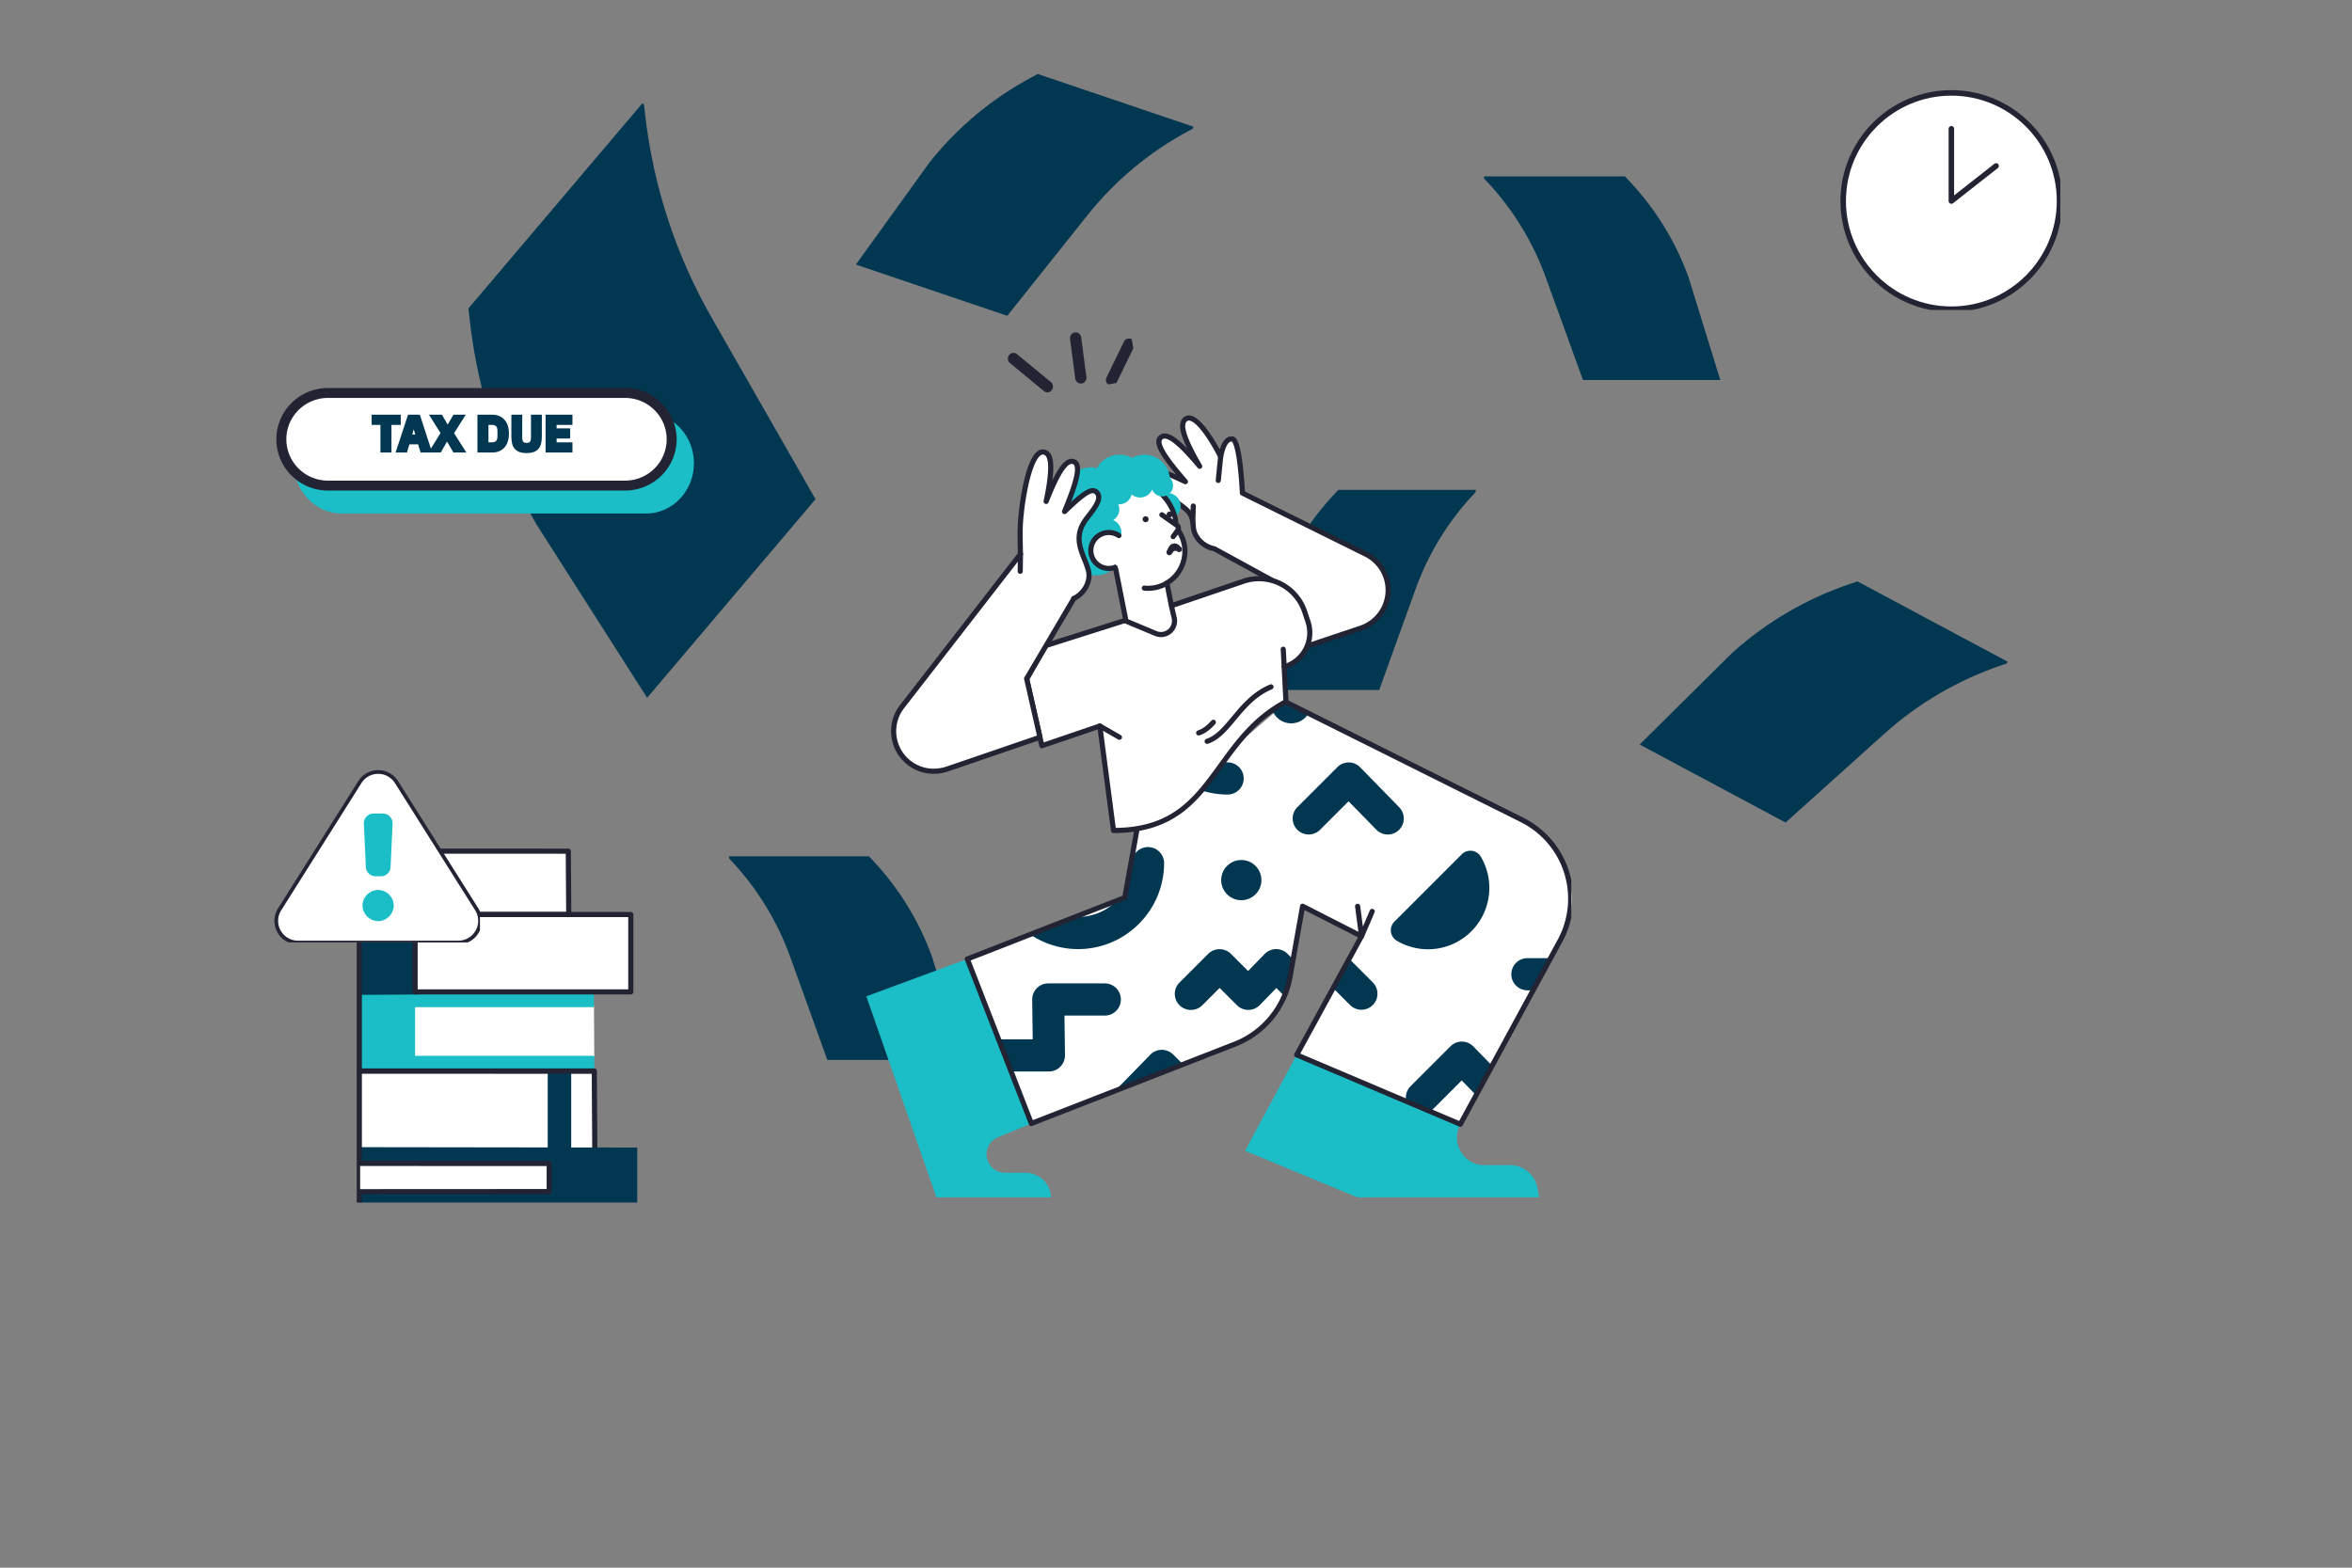 <?xml version="1.0" encoding="iso-8859-1" ?>
              <svg
                version="1.1"
                xmlns="http://www.w3.org/2000/svg"
                xmlns:xlink="http://www.w3.org/1999/xlink"
                viewBox="0 0 654 436"
                width="654"
                height="436"
              >
                <rect x="0" y="0" width="654" height="436" fill="#808080" stroke="none"/>
                <g transform="translate(478.51 49.05) scale(-0.292 0.292)" ><g clip-path="url(#cropPath_Q-_ow_6unATTNRyFleCdo_0)"><defs>
    <clipPath id="clipPath_Q-_ow_6unATTNRyFleCdo">
    <rect x="0" y="0" width="227.406" height="195.8" />
    </clipPath><clipPath id="cropPath_Q-_ow_6unATTNRyFleCdo_0"><rect x="0" y="0" width="225.542" height="193.935" /></clipPath></defs>  <g>  <path d="M130.846,195.22l36-99.22c12.314-33.929,31.417-64.992,56.14-91.29l4.42-4.71h-136l-4.17,4.42   c-24.843,26.356-44.033,57.514-56.39,91.56L0,195.8" fill="rgb(1,55,81)"/> </g> </g></g><g transform="translate(511.755 25.07) scale(0.255 0.255)" ><g clip-path="url(#cropPath_WMZHDUZgppS4wel2fM7k1_0)"><defs>
    <clipPath id="clipPath_WMZHDUZgppS4wel2fM7k1">
    <rect x="0" y="0" width="241.92" height="241.92" />
    </clipPath><clipPath id="cropPath_WMZHDUZgppS4wel2fM7k1_0"><rect x="0" y="0" width="239.779" height="239.779" /></clipPath></defs>  <g>  <g>   <circle cx="120.96" cy="120.96" r="117.96" fill="#FFFFFF"/>   <path d="M120.96,241.92C54.262,241.92,0,187.658,0,120.96S54.262,0,120.96,0s120.96,54.262,120.96,120.96    S187.658,241.92,120.96,241.92z M120.96,6C57.571,6,6,57.571,6,120.96s51.571,114.96,114.96,114.96s114.96-51.571,114.96-114.96    S184.349,6,120.96,6z" fill="#222433"/>  </g>  <g>   <path d="M120.959,123.96c-0.446,0-0.895-0.099-1.311-0.302c-1.033-0.502-1.688-1.55-1.688-2.698V42.11    c0-1.657,1.343-3,3-3s3,1.343,3,3v72.679l43.947-34.518c1.302-1.023,3.189-0.797,4.212,0.506c1.023,1.303,0.797,3.189-0.506,4.212    l-48.8,38.33C122.274,123.743,121.62,123.96,120.959,123.96z" fill="#222433"/>  </g> </g> </g></g><g transform="translate(268.14 238.165) scale(-0.29 0.292)" ><g clip-path="url(#cropPath_AhhKzBPQ7hhdQYAalCNpf_0)"><defs>
    <clipPath id="clipPath_AhhKzBPQ7hhdQYAalCNpf">
    <rect x="0" y="0" width="227.406" height="195.8" />
    </clipPath><clipPath id="cropPath_AhhKzBPQ7hhdQYAalCNpf_0"><rect x="0" y="0" width="225.527" height="193.935" /></clipPath></defs>  <g>  <path d="M130.846,195.22l36-99.22c12.314-33.929,31.417-64.992,56.14-91.29l4.42-4.71h-136l-4.17,4.42   c-24.843,26.356-44.033,57.514-56.39,91.56L0,195.8" fill="rgb(1,55,81)"/> </g> </g></g><g transform="translate(346.075 136.25) scale(0.285 0.287)" ><g clip-path="url(#cropPath_waoz5himHqHqcYfm4zZQJ_0)"><defs>
    <clipPath id="clipPath_waoz5himHqHqcYfm4zZQJ">
    <rect x="0" y="0" width="227.406" height="195.8" />
    </clipPath><clipPath id="cropPath_waoz5himHqHqcYfm4zZQJ_0"><rect x="0" y="0" width="225.495" height="193.899" /></clipPath></defs>  <g>  <path d="M130.846,195.22l36-99.22c12.314-33.929,31.417-64.992,56.14-91.29l4.42-4.71h-136l-4.17,4.42   c-24.843,26.356-44.033,57.514-56.39,91.56L0,195.8" fill="rgb(1,55,81)"/> </g> </g></g><g transform="translate(99.19 235.985) scale(0.239 0.238)" ><g clip-path="url(#cropPath_TN5KnhSGk7cLs9LlJ9B7D_0)"><defs>
    <clipPath id="clipPath_TN5KnhSGk7cLs9LlJ9B7D">
    <rect x="0" y="0" width="328.63" height="416" />
    </clipPath><clipPath id="cropPath_TN5KnhSGk7cLs9LlJ9B7D_0"><rect x="0" y="0" width="326.348" height="413.714" /></clipPath></defs>  <g>  <g>   <polyline points="3,260 276.4,260.018 277,353 5,354   " fill="#FFFFFF"/>   <path d="M5,357c-1.652,0-2.994-1.336-3-2.989c-0.006-1.657,1.332-3.005,2.989-3.011l268.991-0.989l-0.562-86.993    L3,263c-1.657,0-3-1.343-3-3c0-1.657,1.343-3,3-3l0,0l273.399,0.018c1.649,0,2.989,1.332,3,2.981L280,352.981    c0.005,0.797-0.308,1.563-0.868,2.13c-0.561,0.566-1.323,0.886-2.121,0.889l-272,1C5.007,357,5.004,357,5,357z" fill="#222433"/>  </g>  <g>   <polygon points="65,183 65,244 276.4,244 276,183   " fill="#FFFFFF"/>  </g>  <g>   <rect x="222.22" y="260.018" width="27.33" height="92.43" fill="rgb(1,55,81)"/>  </g>  <g>   <path d="M275.9,167.588L5,167v93l271.41,0.068v-17.86H67.9v-56.81l208.068,0.003L275.9,167.588z" fill="rgb(27,189,199)"/>  </g>  <g>   <polygon points="5.63,76.158 69.952,76.158 69.952,170.612 5,171   " fill="rgb(1,55,81)"/>  </g>  <g>   <polyline points="3,3 246.18,3.108 246.69,77.158 4.69,77.158   " fill="#FFFFFF"/>   <path d="M246.689,80.158h-242c-1.657,0-3-1.343-3-3c0-1.657,1.343-3,3-3h238.979L243.2,6.106L2.999,6    C1.342,5.999-0.001,4.656,0,2.999C0.001,1.342,1.344,0,3,0c0.001,0,0.001,0,0.001,0l243.18,0.108    c1.648,0.001,2.987,1.331,2.999,2.979l0.51,74.05c0.006,0.799-0.309,1.568-0.871,2.135    C248.255,79.839,247.488,80.158,246.689,80.158z" fill="#222433"/>  </g>  <g>   <rect x="67.9" y="77.158" width="250.98" height="90.43" fill="#FFFFFF"/>   <path d="M318.88,170.588H67.899c-1.657,0-3-1.343-3-3v-90.43c0-1.657,1.343-3,3-3h250.98c1.657,0,3,1.343,3,3v90.43    C321.88,169.244,320.537,170.588,318.88,170.588z M70.899,164.588h244.98v-84.43H70.899V164.588z" fill="#222433"/>  </g>  <g>   <polygon points="4,349 328.63,349.448 328.63,415.168 4,415 4,401 223.94,400.878 223.94,368.068 4,368   " fill="rgb(1,55,81)"/>  </g>  <g>   <path d="M3,416c-1.657,0-3-1.343-3-3V3c0-1.657,1.343-3,3-3s3,1.343,3,3v410C6,414.657,4.657,416,3,416z" fill="#222433"/>  </g>  <g>   <polyline points="4,368 223.94,368.068 223.94,400.878 4,401   " fill="#FFFFFF"/>   <path d="M4,404c-1.656,0-2.999-1.342-3-2.998c-0.001-1.657,1.342-3.001,2.998-3.002l216.941-0.121v-26.813L3.999,371    c-1.657,0-3-1.344-2.999-3.001C1.001,366.343,2.344,365,4,365h0.001l219.939,0.068c1.656,0,2.999,1.344,2.999,3v32.81    c0,1.656-1.342,2.999-2.998,3L4.002,404C4.001,404,4,404,4,404z" fill="#222433"/>  </g>  <g>   <path d="M276,263H5c-1.657,0-3-1.343-3-3s1.343-3,3-3h271c1.657,0,3,1.343,3,3S277.657,263,276,263z" fill="#222433"/>  </g> </g> </g></g><g transform="translate(240.89 115.54) scale(0.238 0.238)" ><g clip-path="url(#cropPath_vPotHc65ry3vmMmwxWwBo_0)"><defs>
    <clipPath id="clipPath_vPotHc65ry3vmMmwxWwBo">
    <rect x="0" y="0" width="825.911" height="915.996" />
    </clipPath><clipPath id="cropPath_vPotHc65ry3vmMmwxWwBo_0"><rect x="0" y="0" width="823.623" height="913.706" /></clipPath></defs>      <g>     <g>       <path d="M515.131,269.532,577.9,248.5a46.873,46.873,0,0,0,4.6-86.9L439.391,90.7c-.174-3.818-2.991-62.331-11.891-63.2-7.13-.734-11.189,8.893-13.5,20.558C401.063,23.112,384.021-1.8,373.8,3.8c-9.5,5.3-2.3,24.7,15.7,55.6C368.8,34.8,351.8,18.2,343.7,26s13,32.5,29.1,51.4c-15.7-7.2-36.6-17.8-41.8-10.8-7.6,10,9.9,19.8,20.8,27.4,24.1,16.9,29,18,30.3,36.6.845,11.642,11.652,22.931,24.474,25.177l68.443,37.41,1.26,1.321a150.869,150.869,0,0,1,38.7,74.254Z" fill="#fff"/>       <path d="M515.131,272.532a3,3,0,0,1-2.94-2.406l-.157-.774a147.672,147.672,0,0,0-37.928-72.778l-.938-.983-67.61-36.955c-13.933-2.676-25.5-14.8-26.45-27.823-1.051-15.047-4.173-17.2-21.5-29.136-2.276-1.569-4.78-3.294-7.533-5.225-1.246-.868-2.585-1.77-3.964-2.7-8.68-5.845-18.519-12.47-19.824-20.345a10.911,10.911,0,0,1,2.321-8.628c5.227-7.035,18.769-2.214,33.245,4.278-17.836-21.537-28.391-37.37-20.237-45.223a9.879,9.879,0,0,1,7.551-2.766c6.227.326,14.127,5.566,25.6,17.342-7.036-14.627-9.352-24.18-7.628-30.48a10.648,10.648,0,0,1,5.2-6.755,9.945,9.945,0,0,1,7.952-.651C391.382,3.9,404.419,24.249,412.97,39.757c3.325-10.8,8.306-15.913,14.837-15.246,4.138.405,8.455,4.7,11.889,33.12,1.57,12.989,2.352,26.294,2.6,31.16l141.53,70.117a49.872,49.872,0,0,1-4.959,92.426l-62.788,21.043A3,3,0,0,1,515.131,272.532ZM336.758,67.217c-1.574,0-2.744.352-3.35,1.168a5.04,5.04,0,0,0-1.2,4.042c.882,5.324,9.961,11.437,17.256,16.349,1.407.948,2.774,1.868,4.051,2.759,2.745,1.925,5.235,3.641,7.5,5.2,17.989,12.4,22.824,15.728,24.077,33.651.753,10.372,10.622,20.438,22,22.431a2.991,2.991,0,0,1,.921.323l68.443,37.41a2.992,2.992,0,0,1,.733.562l1.259,1.321a153.659,153.659,0,0,1,38.93,73.181l59.569-19.964a43.873,43.873,0,0,0,4.287-81.336L438.059,93.385a3,3,0,0,1-1.665-2.551c-.073-1.611-.767-16.154-2.45-30.752C431.033,34.849,427.69,31,427.023,30.467c-5.6-.311-8.7,11.214-10.076,18.169a3,3,0,0,1-5.606.8c-12.8-24.679-25.065-40.817-32.8-43.171a3.971,3.971,0,0,0-3.3.162,4.718,4.718,0,0,0-2.312,3.088c-2.883,10.527,13.71,39.01,19.162,48.37a3,3,0,0,1-4.887,3.442c-7.767-9.229-28.4-33.744-38.349-34.266a3.823,3.823,0,0,0-3.075,1.1c-1.061,1.021-2.617,4.782,5.825,17.614,6.124,9.308,15.241,20.01,23.285,29.453l.193.226a3,3,0,0,1-3.534,4.673c-1.376-.631-2.791-1.288-4.233-1.957C358.588,74.115,343.725,67.217,336.758,67.217ZM427.2,30.481h0Z" fill="#222433"/>     </g>     <path d="M317.364,482.847,303,563.4,119,635.2l74.8,192.2,238-92.8a103.03,103.03,0,0,0,64.1-78l14.828-83.082L579.5,608.6,503.8,747.2,695,828.3,811.4,614a103.045,103.045,0,0,0-43.8-141.1L491.3,335" fill="#fff"/>     <g>       <path d="M292.215,567.214l-47.922,18.7q1.593.081,3.207.082A62.6,62.6,0,0,0,292.215,567.214Z" fill="none"/>       <path d="M438.1,566.5A23.5,23.5,0,1,1,461.6,543,23.5,23.5,0,0,1,438.1,566.5ZM595.8,484l-32.4-33.1-33.3,33.3a18.738,18.738,0,0,1-26.5-26.5L550.3,411a18.713,18.713,0,0,1,26.7.2l45.6,46.7a18.7,18.7,0,0,1-13.4,31.8A18.557,18.557,0,0,1,595.8,484ZM617,591.5l78.6-78.6a14.192,14.192,0,0,1,22.3,2.7,71.684,71.684,0,0,1-98.2,98.2A14.243,14.243,0,0,1,617,591.5Z" fill="none"/>       <path d="M695.6,777.1l-33.3,33.3a18.586,18.586,0,0,1-3.738,2.868L694,828.3l18.456-33.98Z" fill="none"/>       <path d="M347.9,523.2a18.8,18.8,0,1,0-37.6,0,62.345,62.345,0,0,1-5.833,26.364L302,563.4l-9.785,3.818A62.6,62.6,0,0,1,247.5,586q-1.614,0-3.207-.082L191.532,606.5A99.823,99.823,0,0,0,247.5,623.6C302.8,623.6,347.8,578.6,347.9,523.2Z" fill="rgb(1,55,81)"/>       <path d="M591.7,689a18.771,18.771,0,0,0,0-26.5l-27.577-27.577L545.4,669.2,565.2,689A18.771,18.771,0,0,0,591.7,689Z" fill="rgb(1,55,81)"/>       <path d="M478.8,623.6h-.1a19.043,19.043,0,0,0-13.3,5.7L446,649.2l-20-20a18.831,18.831,0,0,0-26.6,0l-33.5,33.5a18.75,18.75,0,0,0,13.3,32,19.094,19.094,0,0,0,13.4-5.5L412.8,669,433,689.2a19.025,19.025,0,0,0,13.3,5.5h.1a19.043,19.043,0,0,0,13.3-5.7l19.4-19.9,9.351,9.35A103.118,103.118,0,0,0,494.9,656.6l3.741-20.96L492.1,629.1A19.025,19.025,0,0,0,478.8,623.6Z" fill="rgb(1,55,81)"/>       <path d="M226.7,761a18.737,18.737,0,0,0,5.4-13.4l-.6-46.3h47.1a18.8,18.8,0,0,0,0-37.6H212.5a18.531,18.531,0,0,0-13.3,5.6,18.737,18.737,0,0,0-5.4,13.4l.6,46.3h-39.9l14.633,37.6H213.4A18.531,18.531,0,0,0,226.7,761Z" fill="rgb(1,55,81)"/>       <path d="M345.2,741.3h-.1a19.043,19.043,0,0,0-13.3,5.7l-41.314,42.311L370.005,758.3l-11.5-11.5A19.025,19.025,0,0,0,345.2,741.3Z" fill="rgb(1,55,81)"/>       <circle cx="438.1" cy="542.996" r="23.5" fill="rgb(1,55,81)"/>       <path d="M422.1,405.4c-1.967,0-3.911-.1-5.832-.283A216.339,216.339,0,0,1,400.3,425.319c-3.377,3.844-6.285,8.108-9.859,11.778-.191.2-.4.379-.59.572A99.888,99.888,0,0,0,422.1,443a18.8,18.8,0,0,0,0-37.6Z" fill="rgb(1,55,81)"/>       <path d="M622.6,457.9,577,411.2a18.713,18.713,0,0,0-26.7-.2l-46.7,46.7a18.738,18.738,0,0,0,26.5,26.5l33.3-33.3L595.8,484a18.717,18.717,0,0,0,26.5.4A18.771,18.771,0,0,0,622.6,457.9Z" fill="rgb(1,55,81)"/>       <path d="M496.4,359.8a23.484,23.484,0,0,0,20.389-11.822L493.3,336l-19.785,5.633A23.5,23.5,0,0,0,496.4,359.8Z" fill="rgb(1,55,81)"/>       <path d="M753.6,653a18.778,18.778,0,0,0,18.8,18.8h6.605l20.423-37.6H772.4A18.778,18.778,0,0,0,753.6,653Z" fill="rgb(1,55,81)"/>       <path d="M695.6,777.1l16.856,17.22,18.7-34.432L709.2,737.4a18.628,18.628,0,0,0-13.3-5.7h-.1a18.848,18.848,0,0,0-13.3,5.5l-46.7,46.7a18.734,18.734,0,0,0-4.942,17.617l27.7,11.751A18.586,18.586,0,0,0,662.3,810.4Z" fill="rgb(1,55,81)"/>       <path d="M706.9,602.8a71.763,71.763,0,0,0,11-87.2,14.192,14.192,0,0,0-22.3-2.7L617,591.5a14.243,14.243,0,0,0,2.7,22.3A71.64,71.64,0,0,0,706.9,602.8Z" fill="rgb(1,55,81)"/>     </g>     <path d="M192.8,827.4l-39,16.1a21.446,21.446,0,0,0-13.3,21.4h0A21.612,21.612,0,0,0,162,885h23.9a29.96,29.96,0,0,1,30,30v1H82.7L0,678.8l118-43.6,74.8,192.2" fill="rgb(27,189,199)"/>     <path d="M502.8,747.2,694,828.3h0c-11.8,21.5,3.8,47.8,28.3,47.8h29.9A32.357,32.357,0,0,1,784,902.6l2.5,13.4H579.2L442.5,859.3Z" fill="rgb(27,189,199)"/>     <path d="M694,831.3a2.96,2.96,0,0,1-1.169-.238l-191.2-81.1a3,3,0,0,1-1.462-4.2l74.221-135.892L511.97,578.025l-14.117,79.1a106.608,106.608,0,0,1-65.967,80.27l-238,92.8A3,3,0,0,1,190,828.483l-74.8-192.2a3,3,0,0,1,1.705-3.883l182.433-71.189L313.41,482.32a3,3,0,1,1,5.907,1.054l-14.363,80.548a3,3,0,0,1-1.863,2.268L121.883,636.9,194.507,823.51,429.71,731.8a100.579,100.579,0,0,0,62.237-75.731l14.827-83.083a3,3,0,0,1,4.317-2.146l68.772,35.082a3,3,0,0,1,1.27,4.111L507.02,745.727l185.644,78.744,115.1-211.907A100.044,100.044,0,0,0,765.241,475.57L488.96,337.68a3,3,0,1,1,2.68-5.368l276.3,137.9a106.045,106.045,0,0,1,45.094,145.221l-116.4,214.3A3,3,0,0,1,694,831.3Z" fill="#222433"/>     <path d="M578.6,611.6a3.174,3.174,0,0,1-.41-.028,3,3,0,0,1-2.566-2.581l-4.6-35a3,3,0,0,1,5.95-.782l3.172,24.141,8.095-18.93a3,3,0,1,1,5.516,2.359l-12.4,29A3,3,0,0,1,578.6,611.6Z" fill="#222433"/>     <g>       <path d="M356.422,222.362,440.5,193.8a56.266,56.266,0,0,1,71.6,35.5L516,241a41.19,41.19,0,0,1-25.8,52.1l-1.984.673L490.3,335l-2.337.785C401.8,383.4,405.646,485,288.8,485L272.83,363.128l-.1-.178L205.1,386l-17.75-77.954,22-39Z" fill="#fff"/>       <path d="M288.8,488a3,3,0,0,1-2.974-2.611l-15.521-118.44-64.237,21.89a3,3,0,0,1-3.893-2.173l-17.75-77.954a3,3,0,0,1,.312-2.14l22-39a3,3,0,0,1,1.705-1.385l147.044-46.672,84.049-28.555a59.264,59.264,0,0,1,75.411,37.391l3.9,11.7a44.282,44.282,0,0,1-27.519,55.834l1.969,38.963a3,3,0,0,1-2.041,3l-2.078.7c-33.669,18.682-53.331,45.756-72.348,71.941C387.877,450.343,360.531,488,288.8,488ZM272.728,359.95a3,3,0,0,1,2.606,1.512l.1.178a3,3,0,0,1,.37,1.1l15.626,119.241c66.692-.88,91.675-35.277,120.543-75.026,19.447-26.777,39.557-54.465,74.538-73.8a2.963,2.963,0,0,1,.5-.218l.181-.061-1.969-38.955a3,3,0,0,1,2.031-2.992l1.985-.674a38.272,38.272,0,0,0,23.919-48.307l-3.9-11.7a53.266,53.266,0,0,0-67.785-33.61L357.388,225.2l-.058.019L211.383,271.544l-20.851,36.962,16.754,73.576,64.475-21.972A3.016,3.016,0,0,1,272.728,359.95Zm83.694-137.589h0Z" fill="#222433"/>     </g>     <path d="M295.7,379.1a2.986,2.986,0,0,1-1.5-.4l-22.9-13.2a3,3,0,0,1,3-5.2l22.9,13.2a3,3,0,0,1-1.5,5.6Z" fill="#222433"/>     <path d="M488.2,296.7a3,3,0,0,1-2.993-2.84l-1.1-20.5a3,3,0,0,1,5.992-.321l1.1,20.5a3,3,0,0,1-2.835,3.156C488.306,296.694,488.251,296.7,488.2,296.7Z" fill="#222433"/>     <path d="M398.2,383.8a3,3,0,0,1-.922-5.856c11.228-3.627,19.8-13.908,29.723-25.814,11.424-13.706,24.373-29.24,44.644-37.7a3,3,0,1,1,2.31,5.537c-18.913,7.894-31.362,22.829-42.346,36-10.082,12.1-19.606,23.522-32.487,27.682A2.993,2.993,0,0,1,398.2,383.8Z" fill="#222433"/>     <path d="M388.3,374a3,3,0,0,1-.935-5.852c5.331-1.749,10.527-5.555,15.884-11.633a3,3,0,0,1,4.5,3.967c-6.083,6.9-12.139,11.275-18.514,13.367A3,3,0,0,1,388.3,374Z" fill="#222433"/>     <path d="M411.2,78.9a2.86,2.86,0,0,1-.305-.016,3,3,0,0,1-2.684-3.285l2.8-27.8a3,3,0,1,1,5.97.6l-2.8,27.8A3,3,0,0,1,411.2,78.9Z" fill="#222433"/>     <path d="M381.4,127.3l-.1,0a3,3,0,0,1-2.9-3.1l.6-18.4a3,3,0,1,1,6,.195l-.6,18.4A3,3,0,0,1,381.4,127.3Z" fill="#222433"/>     <path d="M170.5,338.9a3,3,0,0,1-2.582-4.524l16.8-28.5a3,3,0,1,1,5.169,3.047l-16.8,28.5A3,3,0,0,1,170.5,338.9Z" fill="#222433"/>     <path d="M344.887,94.083a17.677,17.677,0,0,1,2.319,2.863c1,.982,1.9,2.1,2.84,2.941a35.482,35.482,0,0,1,11.09,18.136,15.188,15.188,0,0,0-17.472-24.83A4.858,4.858,0,0,1,344.887,94.083Z" fill="rgb(27,189,199)"/>     <path d="M361.588,130.544a3,3,0,0,1-3-2.935,39.753,39.753,0,0,0-2.963-14.275c-3.6-8.781-8.131-15.272-14.257-20.427a3,3,0,1,1,3.862-4.591c6.9,5.8,11.965,13.029,15.947,22.742a45.718,45.718,0,0,1,3.41,16.422,3,3,0,0,1-2.934,3.064Z" fill="#222433"/>     <path d="M291.275,178.318l.009.018a2.254,2.254,0,0,1,.221.619l11.761,59.482a2.289,2.289,0,0,0,1.363,1.668L338.2,254.134a15.876,15.876,0,0,0,21.6-18.2l-3.3-14.3-4.918-24.9a2.294,2.294,0,0,1,1.028-2.366,42.982,42.982,0,0,0,11.778-60.974,2.181,2.181,0,0,1-.241-.439l-2.308-5.7c-.1-.244-3.492-1.947-3.492-2.21,0-5-1.1-8.367-3-13-3.294-8.034-11-17-17-23l-4.138-6.322a2.288,2.288,0,0,0-1.93-.431l-36.917,8.519a2.287,2.287,0,0,0-1.5,1.153l-15.342,28.765a2.306,2.306,0,0,0-.232.668l-1.773,9.751a2.289,2.289,0,0,1-.9,1.436l-13.435,9.853a2.288,2.288,0,0,0-.926,1.632l-.534,5.691c-1.287,13.738,5.555,27.138,21.369,28.268a2.484,2.484,0,0,0,.517-.019l6.325-.892A2.293,2.293,0,0,1,291.275,178.318Z" fill="#fff"/>     <circle cx="354.4" cy="115.796" r="3.5" fill="#222433"/>     <g>       <path d="M345.3,116.1l17.5,12.3a4.234,4.234,0,0,1,1,6l-5.3,7.2" fill="#fff"/>       <path d="M358.5,144.6a3,3,0,0,1-2.413-4.779l5.3-7.2a1.233,1.233,0,0,0-.3-1.764l-17.5-12.3a3,3,0,0,1,3.45-4.909l17.5,12.3a7.232,7.232,0,0,1,1.69,10.234l-5.3,7.2A3,3,0,0,1,358.5,144.6Z" fill="#222433"/>     </g>     <circle cx="326.3" cy="121.296" r="3.5" fill="#222433"/>     <path d="M351,158.4l2.4-4.7a7.571,7.571,0,0,1,12.1-1.9l2.3,2.3a3.26,3.26,0,0,1,.9,3.1h0a3.318,3.318,0,0,1-5,2l-.7-.5a3.368,3.368,0,0,0-4.6.9l-1.6,2.3a3.3,3.3,0,0,1-4.8.7l-.2-.1A3.5,3.5,0,0,1,351,158.4Z" fill="#222433"/>     <path d="M329.054,205.005q-2.271,0-4.547-.223a3,3,0,1,1,.587-5.972,40.04,40.04,0,0,0,24.563-5.487,3,3,0,0,1,3.087,5.145,45.992,45.992,0,0,1-23.69,6.537Z" fill="#222433"/>     <path d="M344.249,259.042a18.849,18.849,0,0,1-7.311-1.48l-34.695-14.5a3,3,0,0,1-1.786-2.186l-11.976-60.569q-.381-.721-.735-1.458a3,3,0,0,1,5.4-2.606q.395.82.827,1.62a2.956,2.956,0,0,1,.3.843l11.752,59.437,33.224,13.883a12.877,12.877,0,0,0,17.52-14.759l-3.3-14.3-5.243-26.534a3,3,0,0,1,1.408-3.159A40.221,40.221,0,0,0,369.2,158.9a39.691,39.691,0,0,0-7.5-23.3,3,3,0,0,1,4.873-3.5,45.649,45.649,0,0,1,8.622,26.8,46.262,46.262,0,0,1-20.68,38.4l4.824,24.418,3.279,14.207a18.9,18.9,0,0,1-18.374,23.121Z" fill="#222433"/>     <path d="M354.65,72.888a30,30,0,0,0-44.4-23.227,30.005,30.005,0,0,0-40.907,11.9,30,30,0,0,0-20.566,2.31c.009.419-13.382,43.347-14.15,45.574,3.894-3.172,27.134-24.706,33.173-20.646,14.24,9.574-12.964,34.394-15.606,39.749-11.268,22.842,8.262,44.5,6.692,56.869a29.979,29.979,0,0,0,27.739-4.852c-1.035-.185-27.125.734-23.01-23.2,4.508-30.647,30.771-17.308,33.871-15.9a16.135,16.135,0,0,0-9.083-19.2,14.553,14.553,0,0,0,5.911-18.538c.457.043.918.07,1.386.07a14.6,14.6,0,0,0,14.253-11.463,15.393,15.393,0,0,0,23.969-5.7A12.7,12.7,0,1,0,354.65,72.888Z" fill="rgb(27,189,199)"/>     <g>       <path d="M187.3,307.5l55-93.2-.164-.362c12.718-5.45,20.453-20.681,17.364-32.638-4.6-18.1-20.3-36.4-2.8-60,8-10.6,21.4-25.4,11.1-32.5-7.1-4.9-23.6,11.7-36.2,23.5,9.3-23,21.5-53.2,11.3-58-10.1-4.8-21,16.3-32.8,46.2,7.2-35,8-55.7-2.7-57.7-17.6-3.3-27.7,66.9-27.7,93.2,0,11.1.183,19.711.4,25.988L42.5,339.3a46.843,46.843,0,0,0,36.3,76.5,51.793,51.793,0,0,0,15.1-2.4l108.958-37.3Z" fill="#fff"/>       <path d="M78.8,418.8a49.843,49.843,0,0,1-38.619-81.4L177.063,161c-.241-7.483-.363-15.888-.363-25,0-20.607,6.956-80.6,22.621-93.6a10.231,10.231,0,0,1,8.632-2.551,10.6,10.6,0,0,1,7.041,4.718c3.61,5.374,4.427,15.186,2.383,31.392,7.138-14.812,12.975-22.294,18.8-24.592a9.831,9.831,0,0,1,8.008.221c10.218,4.808,5.007,23.853-4.847,49.344,11.689-10.736,23-19.55,30.164-14.6a10.922,10.922,0,0,1,4.9,7.481c1.232,7.962-6.114,17.423-12.6,25.772-.942,1.213-1.858,2.392-2.711,3.523-12.326,16.622-7.008,29.952-1.378,44.064a110.556,110.556,0,0,1,4.691,13.39c3.4,13.156-4.619,29.028-17.645,35.468l-54.274,91.969,15.295,67.438a3,3,0,0,1-1.954,3.5l-108.958,37.3A54.911,54.911,0,0,1,78.8,418.8ZM206.2,45.682a4.759,4.759,0,0,0-3.045,1.334C191.134,56.99,182.7,110.7,182.7,136c0,9.492.133,18.2.4,25.885a3,3,0,0,1-.629,1.942L44.87,341.135A43.844,43.844,0,0,0,78.8,412.8a48.761,48.761,0,0,0,14.222-2.269l106.314-36.4-14.962-65.971a3,3,0,0,1,.342-2.188l54.426-92.225a3,3,0,0,1,1.812-2.569c11.111-4.762,18.42-18.374,15.641-29.131a104.207,104.207,0,0,0-4.452-12.656c-5.712-14.32-12.187-30.55,2.147-49.881.885-1.173,1.817-2.374,2.777-3.609,5.454-7.025,12.242-15.768,11.406-21.174a5.025,5.025,0,0,0-2.375-3.46c-4.525-3.129-20.636,12.08-29.291,20.249-1.073,1.012-2.128,2.007-3.156,2.97a3,3,0,0,1-4.832-3.314c4.664-11.534,9.949-24.607,12.844-35.473,3.99-14.972,1.3-18.056-.041-18.688a3.782,3.782,0,0,0-3.243-.063c-8.352,3.293-18.547,27.06-25.488,44.65a3,3,0,0,1-5.729-1.706c2.19-10.646,8.855-43.044,2.851-51.98a4.676,4.676,0,0,0-3.164-2.166A3.53,3.53,0,0,0,206.2,45.682Z" fill="#222433"/>     </g>     <path d="M283.3,181.8a24,24,0,1,1,13.421-43.9,3,3,0,1,1-3.359,4.971,18,18,0,1,0-3.935,31.859,3,3,0,0,1,2.042,5.642A23.93,23.93,0,0,1,283.3,181.8Z" fill="#222433"/>     <path d="M179.8,185.1h-.045a3,3,0,0,1-2.956-3.044l.3-20.112a3,3,0,1,1,6,.089l-.3,20.112A3,3,0,0,1,179.8,185.1Z" fill="#222433"/>   </g> </g></g><g transform="rotate(18.707 285.035 54.773)"><g transform="translate(246.34 21.255) scale(0.34 0.342)" ><g clip-path="url(#cropPath_DIX991p6jvLz99J6JVH3N_0)"><defs>
    <clipPath id="clipPath_DIX991p6jvLz99J6JVH3N">
    <rect x="0" y="0" width="227.406" height="195.8" />
    </clipPath><clipPath id="cropPath_DIX991p6jvLz99J6JVH3N_0"><rect x="0" y="0" width="225.805" height="194.208" /></clipPath></defs>  <g>  <path d="M130.846,195.22l36-99.22c12.314-33.929,31.417-64.992,56.14-91.29l4.42-4.71h-136l-4.17,4.42   c-24.843,26.356-44.033,57.514-56.39,91.56L0,195.8" fill="rgb(1,55,81)"/> </g> </g></g></g><g transform="rotate(28.146 507.123 195.928)"><g transform="translate(467.065 161.32) scale(0.352 0.353)" ><g clip-path="url(#cropPath_2eB8A6DeLZ4zrnjwYPpSj_0)"><defs>
    <clipPath id="clipPath_2eB8A6DeLZ4zrnjwYPpSj">
    <rect x="0" y="0" width="227.406" height="195.8" />
    </clipPath><clipPath id="cropPath_2eB8A6DeLZ4zrnjwYPpSj_0"><rect x="0" y="0" width="225.859" height="194.258" /></clipPath></defs>  <g>  <path d="M130.846,195.22l36-99.22c12.314-33.929,31.417-64.992,56.14-91.29l4.42-4.71h-136l-4.17,4.42   c-24.843,26.356-44.033,57.514-56.39,91.56L0,195.8" fill="rgb(1,55,81)"/> </g> </g></g></g><g transform="rotate(310.291 179.578 111.453)"><g transform="translate(116.63 57.225) scale(0.554 0.554)" ><g clip-path="url(#cropPath_lYIztkzKo3vOjDYJYoW5y_0)"><defs>
    <clipPath id="clipPath_lYIztkzKo3vOjDYJYoW5y">
    <rect x="0" y="0" width="227.406" height="195.8" />
    </clipPath><clipPath id="cropPath_lYIztkzKo3vOjDYJYoW5y_0"><rect x="0" y="0" width="226.422" height="194.816" /></clipPath></defs>  <g>  <path d="M130.846,195.22l36-99.22c12.314-33.929,31.417-64.992,56.14-91.29l4.42-4.71h-136l-4.17,4.42   c-24.843,26.356-44.033,57.514-56.39,91.56L0,195.8" fill="rgb(1,55,81)"/> </g> </g></g></g><g transform="rotate(350.366 298.388 100.825)"><g transform="translate(280.675 92.65) scale(0.521 0.536)" ><g clip-path="url(#cropPath_ee4uXR2-MuJwpxYnDHSj-_0)"><defs>
    <clipPath id="clipPath_ee4uXR2-MuJwpxYnDHSj-">
    <rect x="0" y="0" width="68" height="30.5" />
    </clipPath><clipPath id="cropPath_ee4uXR2-MuJwpxYnDHSj-_0"><rect x="0" y="0" width="66.954" height="29.483" /></clipPath></defs><path d="M18.3,28.3a2.993,2.993,0,0,1-2.242-1.006l-15.3-17.2A3,3,0,1,1,5.242,6.106l15.3,17.2A3,3,0,0,1,18.3,28.3Z" fill="#222433"/><path d="M36.7,26.7l-.119,0A3,3,0,0,1,33.7,23.584l.8-20.7a3,3,0,1,1,6,.232l-.8,20.7A3,3,0,0,1,36.7,26.7Z" fill="#222433"/><path d="M52.7,30.5a3,3,0,0,1-2.413-4.779l12.3-16.7a3,3,0,1,1,4.83,3.558l-12.3,16.7A2.992,2.992,0,0,1,52.7,30.5Z" fill="#222433"/></g></g></g><g transform="translate(76.3 214.185) scale(0.172 0.172)" ><g clip-path="url(#cropPath_ronSBHJXd4bwHkp7rL2Ju_0)"><defs>
    <clipPath id="clipPath_ronSBHJXd4bwHkp7rL2Ju">
    <rect x="0" y="0" width="335.489" height="281.788" />
    </clipPath><clipPath id="cropPath_ronSBHJXd4bwHkp7rL2Ju_0"><rect x="0" y="0" width="332.324" height="278.622" /></clipPath></defs>      <g>     <path d="M297.346,278.788H38.046c-27.5,0-44.3-30.4-29.6-53.7l129.7-205.7a35.028,35.028,0,0,1,59.3,0l129.7,205.7C341.646,248.488,324.945,278.788,297.346,278.788Z" fill="#fff"/>     <path d="M297.346,281.789H38.045a38.037,38.037,0,0,1-32.136-58.3l129.7-205.7a38.029,38.029,0,0,1,64.385.014l129.69,205.686a38.133,38.133,0,0,1-32.337,58.3ZM167.841,6.019a32,32,0,0,0-27.155,14.965l-129.7,205.7a32.038,32.038,0,0,0,27.062,49.1h259.3a32.133,32.133,0,0,0,27.249-49.12L194.908,20.988A32,32,0,0,0,167.841,6.019Z" fill="#222433"/>   </g>   <path d="M192.946,218.788c0,13.7-11.6,25.4-25.1,25.4a25.832,25.832,0,0,1-25.4-25.4c0-13.5,11.8-25,25.4-25C181.346,193.788,192.946,205.388,192.946,218.788Zm-20.8-47.1h-8.5a15.829,15.829,0,0,1-15.8-15.1l-3.2-69.9a15.781,15.781,0,0,1,15.1-16.5h15.5a15.769,15.769,0,0,1,15.8,15.8v.7l-3.2,69.8A15.689,15.689,0,0,1,172.146,171.688Z" fill="rgb(27,189,199)"/> </g></g><g transform="translate(76.845 107.91) scale(0.463 0.46)" ><defs>
    <clipPath id="clipPath_6cBxRe1emKz0jlXIoE9J3">
    <rect x="0" y="0" width="250.8" height="75.9" />
    </clipPath></defs>      <g>     <path d="M222.1,75.9H39.2c-15.8,0-28.7-13.7-28.7-30.4h0c0-16.7,12.9-30.4,28.7-30.4H222.1c15.8,0,28.7,13.7,28.7,30.4h0C250.8,62.2,237.9,75.9,222.1,75.9Z" fill="rgb(27,189,199)"/>     <g>       <path d="M209.4,59H31A28.082,28.082,0,0,1,3,31H3A28.082,28.082,0,0,1,31,3H209.4a28.082,28.082,0,0,1,28,28h0A28.082,28.082,0,0,1,209.4,59Z" fill="#fff"/>       <path d="M209.4,62H31A31,31,0,0,1,31,0H209.4a31,31,0,0,1,0,62ZM31,6a25,25,0,0,0,0,50H209.4a25,25,0,0,0,0-50Z" fill="#222433"/>     </g>   </g> </g><g transform="translate(103.343 111.725) scale(1 1)" ><defs>
    <clipPath id="clipPath_ArGM4857k78FFMKvmCcWX">
    <rect x="undefined" y="undefined" width="59.274" height="34" />
    </clipPath></defs><svg xmlns="http://www.w3.org/2000/svg" xmlns:xlink="http://www.w3.org/1999/xlink" width="59.274" height="34"><path fill="#013751" stroke="#013751" d="M7.59 5.95L5.01 5.95L5.01 13.63L2.94 13.63L2.94 5.95L0.37 5.95L0.37 4.11L7.59 4.11L7.59 5.95ZM16.13 13.63L13.98 13.63L13.30 11.36L10.12 11.36L9.44 13.63L7.34 13.63L10.48 4.11L13.04 4.11L16.13 13.63ZM12.79 9.61L11.73 6.00L11.66 6.00L10.61 9.61L12.79 9.61ZM22.33 8.75L25.42 13.63L23.03 13.63L20.97 10.12L20.93 10.12L18.93 13.63L16.69 13.63L19.74 8.71L16.84 4.11L19.25 4.11L21.11 7.33L21.15 7.33L23.03 4.11L25.26 4.11L22.33 8.75ZM29.91 13.63L29.91 4.11L33.49 4.11Q34.43 4.11 35.21 4.41Q35.98 4.71 36.53 5.31Q37.07 5.90 37.37 6.79Q37.67 7.68 37.67 8.87L37.67 8.87Q37.67 10.06 37.37 10.95Q37.07 11.84 36.53 12.43Q35.98 13.03 35.21 13.33Q34.43 13.63 33.49 13.63L33.49 13.63L29.91 13.63ZM31.98 11.79L33.49 11.79Q34.42 11.79 34.95 11.27Q35.48 10.75 35.48 9.61L35.48 9.61L35.48 8.13Q35.48 6.99 34.95 6.47Q34.42 5.95 33.49 5.95L33.49 5.95L31.98 5.95L31.98 11.79ZM39.35 4.11L41.37 4.11L41.37 9.95Q41.37 10.95 41.76 11.45Q42.16 11.95 43.08 11.95L43.08 11.95Q44.01 11.95 44.40 11.45Q44.80 10.95 44.80 9.95L44.80 9.95L44.80 4.11L46.82 4.11L46.82 9.73Q46.82 10.78 46.62 11.55Q46.42 12.32 45.97 12.81Q45.52 13.31 44.81 13.55Q44.10 13.79 43.08 13.79L43.08 13.79Q42.06 13.79 41.35 13.55Q40.64 13.31 40.19 12.81Q39.74 12.32 39.55 11.55Q39.35 10.78 39.35 9.73L39.35 9.73L39.35 4.11ZM55.33 13.63L48.86 13.63L48.86 4.11L55.33 4.11L55.33 5.95L50.93 5.95L50.93 7.90L54.70 7.90L54.70 9.73L50.93 9.73L50.93 11.79L55.33 11.79L55.33 13.63Z"/></svg></g>
              </svg>
